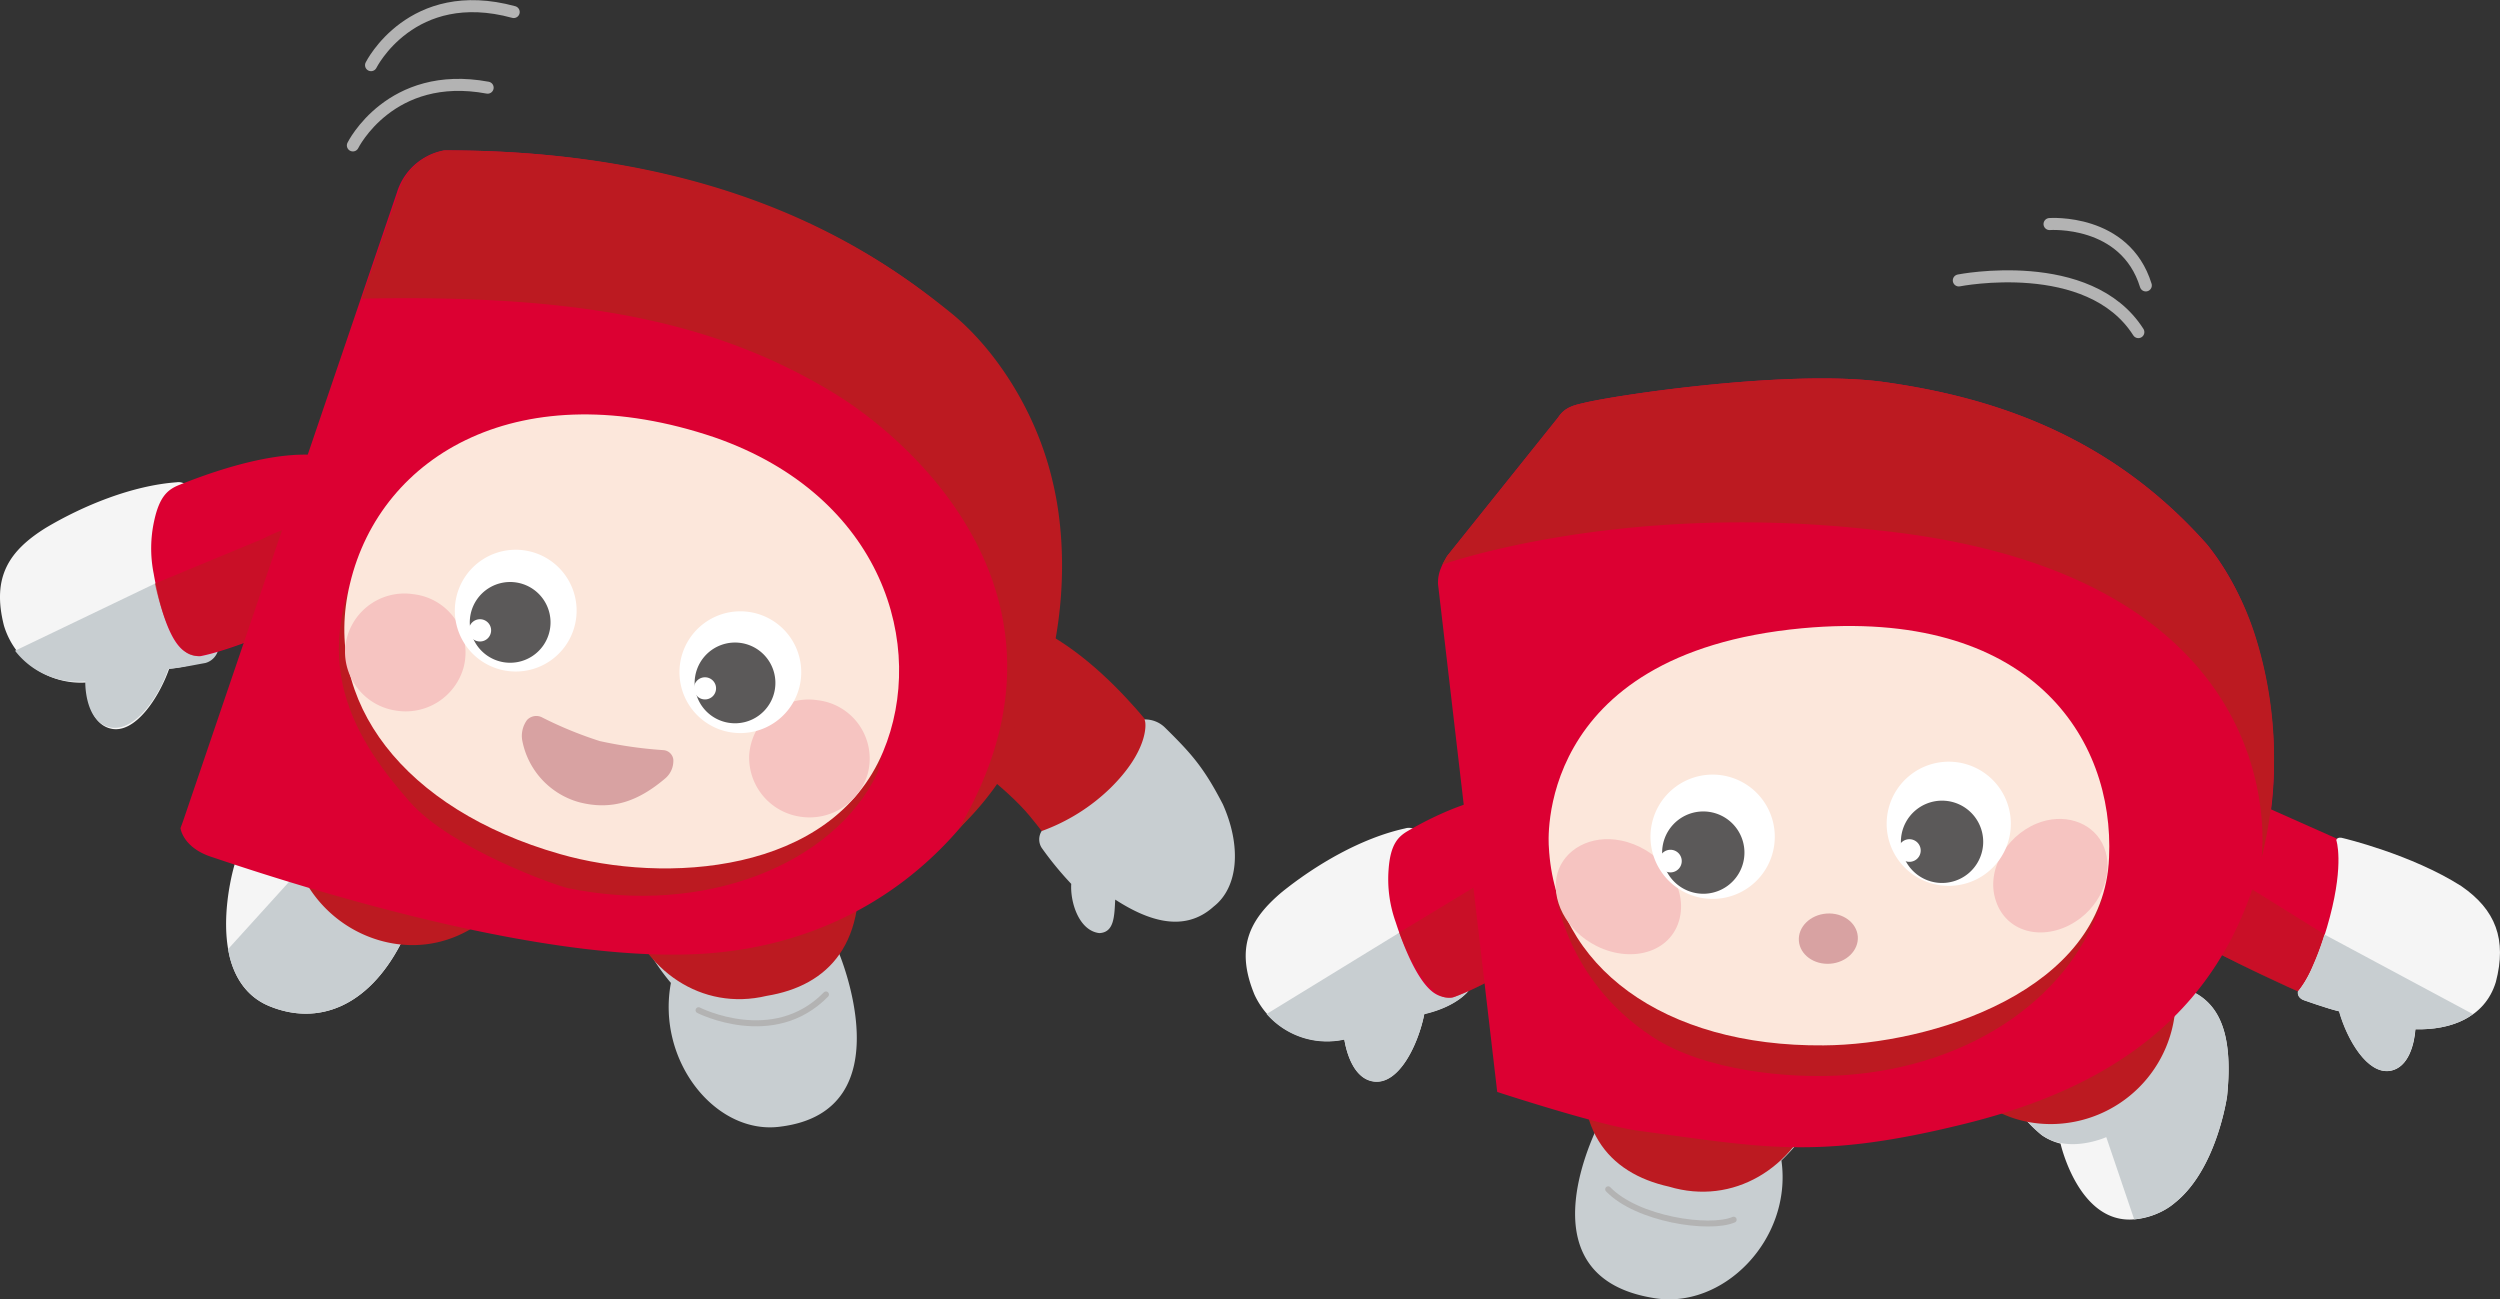 <svg xmlns="http://www.w3.org/2000/svg" viewBox="0 0 415.52 215.95"><rect x="0" y="0" width="415.52" height="215.95" fill="#333333" stroke="none"/><defs><style>.cls-1,.cls-13,.cls-7{fill:none;stroke:#b3b3b3;stroke-linecap:round;stroke-miterlimit:10;}.cls-1{stroke-width:2px;}.cls-2{fill:#f5f5f5;}.cls-3{fill:#c8ced1;}.cls-4{fill:#dc0032;}.cls-5,.cls-6{fill:#bc1a21;}.cls-5{opacity:0.6;}.cls-8{fill:#fce7db;}.cls-9{fill:#f6c4c1;}.cls-10{fill:#fff;}.cls-11{fill:#5b5959;}.cls-12{fill:#d8a2a2;}.cls-13{stroke-width:0.99px;}</style></defs><g id="レイヤー_2" data-name="レイヤー 2"><g id="デンまる右"><path class="cls-1" d="M58.65,24.17s6.22-12.61,22.4-9.6"/><path class="cls-1" d="M61.67,10.83S68.37-2.65,85.38,2"/><path id="パス_86" data-name="パス 86" class="cls-2" d="M31.61,81.47c4.1,8.87,4.32,26.9,4.32,26.9s-2.23,2.3-7.81,2.77c-1.69,4.83-5.74,11-9.79,9.94-3.18-.8-3.9-5-3.93-7.65A13.33,13.33,0,0,1,.66,104c-2.07-8.12.86-12.46,6.92-16.25C13.87,84,22,80.7,29.34,80.16A2.08,2.08,0,0,1,31.61,81.47Z"/><path id="パス_86-2" data-name="パス 86" class="cls-3" d="M33,93.52l3.22,12.91a3,3,0,0,1-2.1,3.77c-1.53.26-3.69.75-6.15,1-1.64,4.85-5.74,10.64-9.8,9.67-3.2-.76-4-5-4-7.61A13.25,13.25,0,0,1,2.5,108.16Z"/><path id="パス_67" data-name="パス 67" class="cls-4" d="M25.65,86.46c.9-4.09,2.36-5.14,4.14-5.86,6-2.39,21.84-8.21,29.29-2.81,5,3.77,9.73,13,7.56,15.13-5.79,5.59-25.13,14.5-33.26,16.13a2.31,2.31,0,0,1-.56,0,4.58,4.58,0,0,1-3-1.56c-1.91-2.11-3.37-6.92-4.28-12.17A21.33,21.33,0,0,1,25.65,86.46Z"/><path id="パス_68" data-name="パス 68" class="cls-5" d="M25.74,97c1.79,8.19,4.47,11.4,6,11.84a2.87,2.87,0,0,0,1.61.09,63.08,63.08,0,0,0,8.84-2.77c9.39-3.65,23.39-10,27.19-13.62,0,0,.11-4.46-8.69-6.62-6.9-1.69-17,3.63-17,3.63Z"/><path id="パス_37" data-name="パス 37" class="cls-2" d="M44.85,167.26c8,3.25,16.27.07,21.7-10.28,4.89-9.35,1.78-20.35-6.52-23.64a15.81,15.81,0,0,0-21.1,10.57S33.36,162.57,44.85,167.26Z"/><path id="パス_37-2" data-name="パス 37" class="cls-3" d="M44.85,167.26c8,3.25,16.27.07,21.7-10.28,4.89-9.35-6.52-23.64-6.52-23.64l-22.11,24.4S38.63,164.83,44.85,167.26Z"/><path id="パス_39" data-name="パス 39" class="cls-6" d="M88,142.24c3.9-10.83,2.91-24.57-5.5-27.42-10.82-3.67-30.22,4.44-33.52,15.47a20.8,20.8,0,0,0,13.84,25.93c10.94,3.3,21.28-3.16,25.18-14"/><path id="パス_37-2-2" data-name="パス 37-2" class="cls-3" d="M105.31,151.75s-5.11-19.13,13.33-23c18-3.83,22.94,11.73,22.94,11.73a33.22,33.22,0,0,1,.34,12,22.46,22.46,0,0,1-2.54,5.77s11.25,26.36-9.63,29c-10.69,1.5-20.68-10.83-18.24-23.88a34.87,34.87,0,0,1-2.57-3.44A27.25,27.25,0,0,1,105.31,151.75Z"/><path id="パス_39-2" data-name="パス 39-2" class="cls-6" d="M103.64,150.52c3.2,10.74,12.93,17.59,23.79,15h0c10.23-1.67,17.12-8.7,14.91-24.45-2.61-10.91-21.08-19.86-31.84-16.89-8.35,2.31-10.07,15.61-6.86,26.36"/><path id="パス_47-2" data-name="パス 47-2" class="cls-4" d="M30,137.64c0,.05.41,3.32,5.35,4.85,20.54,6.94,57.16,17.7,81.93,16S162.48,141.91,172,116c10.7-29.34-.25-52.26-14.16-64C144.49,40.64,118,24.84,73.77,25a10.13,10.13,0,0,0-7.8,7L30.42,136.5Z"/><path class="cls-6" d="M159.36,137.71c16.69-15.85,19.59-41.59,15.52-58-2.81-11.79-9.79-22.06-16.93-27.79C145.21,41.67,121,25,73.93,25a9.94,9.94,0,0,0-7.3,5.78c-.08.16-6.45,18.69-6.51,18.86,35.21-.71,58.22,3.4,78.38,15.64C151.86,73.38,181.68,99.84,159.36,137.71Z"/><path class="cls-7" d="M116.11,167.91s12.44,6.33,21.17-2.62"/><path id="パス_48-2" data-name="パス 48-2" class="cls-6" d="M145.82,128.51c-7.28,15.23-28.84,23.78-51.47,19.1-1.73-.36-19.38-6.51-26.28-14.38-10-11.37-18-25.12-4.94-46.22,9.18-12,37.83-18.61,60-5.42C155,100.6,145.82,128.51,145.82,128.51Z"/><path id="パス_48-2-2" data-name="パス 48-2" class="cls-8" d="M58.16,97.05c-4.75,19.5,9,37.49,34.87,44.89,17.35,5,45.17,3.46,53.75-17,7.33-17.5,0-42.5-28-52.24C86.75,61.85,63.29,75.4,58.16,97.05"/><path id="パス_54-2" data-name="パス 54-2" class="cls-9" d="M124.52,125.55h0a9.93,9.93,0,0,0,8.36,10.17,10.06,10.06,0,0,0,11.36-7.19,9.77,9.77,0,0,0-8.36-12.15,9.89,9.89,0,0,0-11.36,9.16"/><path id="パス_59-2" data-name="パス 59-2" class="cls-10" d="M119.55,121.22a10.13,10.13,0,0,0,13-6h0a10.12,10.12,0,1,0-13,6"/><path id="パス_60-2" data-name="パス 60-2" class="cls-11" d="M119.87,119.81h0a6.71,6.71,0,1,0-4-8.62,6.7,6.7,0,0,0,4,8.62"/><path id="パス_62-2" data-name="パス 62-2" class="cls-10" d="M116.42,116.09h0a1.84,1.84,0,1,0-.92-2.44,1.85,1.85,0,0,0,.92,2.44"/><path id="パス_151" data-name="パス 151" class="cls-12" d="M99.68,123.17a64.88,64.88,0,0,1-9.5-3.89,2.1,2.1,0,0,0-2.59.4,4.48,4.48,0,0,0-.81,3.27,13.22,13.22,0,0,0,9.53,10.4c5.36,1.36,9.71-.1,14.29-4a3.82,3.82,0,0,0,1.31-3.14,1.79,1.79,0,0,0-1.63-1.53,71.59,71.59,0,0,1-10.6-1.51"/><path id="パス_54-2-2" data-name="パス 54-2" class="cls-9" d="M57.35,107.93h0a9.9,9.9,0,0,0,8.36,10.16,10,10,0,0,0,11.35-7.18,9.76,9.76,0,0,0-8.35-12.15,9.89,9.89,0,0,0-11.36,9.16"/><path id="パス_57-2" data-name="パス 57-2" class="cls-10" d="M83.56,111.38h0a10.12,10.12,0,1,0-7.74-12,10.12,10.12,0,0,0,7.74,12"/><path id="パス_58-2" data-name="パス 58-2" class="cls-11" d="M83.36,110h0a6.71,6.71,0,1,0-5.12-8,6.71,6.71,0,0,0,5.12,8"/><path id="パス_61-2" data-name="パス 61-2" class="cls-10" d="M79.27,106.55h0A1.85,1.85,0,1,0,78,104.26a1.85,1.85,0,0,0,1.25,2.29"/><path id="パス_86-3" data-name="パス 86" class="cls-2" d="M236,138.67c5.3,8.2,8.06,26,8.06,26s-1.88,2.59-7.33,3.85c-1,5-4.14,11.65-8.29,11.22-3.27-.34-4.58-4.45-5-7a13.31,13.31,0,0,1-14.93-7.41c-3.2-7.75-.91-12.46,4.55-17.06,5.71-4.6,13.25-9,20.48-10.58A2.1,2.1,0,0,1,236,138.67Z"/><path id="パス_86-4" data-name="パス 86" class="cls-3" d="M239.58,150.72l4.48,14s-1.88,2.59-7.33,3.85c-1,5-4.14,11.65-8.29,11.22-3.27-.34-4.58-4.45-5-7a13.32,13.32,0,0,1-12.92-4.25Z"/><path id="パス_67-2" data-name="パス 67" class="cls-4" d="M230.8,144.46c.31-4.18,1.6-5.43,3.27-6.39,5.55-3.21,19.06-10,29.62-3.73,5.54,3,10.45,8.34,8.6,10.72-5,6.35-22.84,17.9-30.66,20.66a1.79,1.79,0,0,1-.54.1,4.56,4.56,0,0,1-3.17-1.12c-2.18-1.82-4.31-6.38-5.95-11.45A21.19,21.19,0,0,1,230.8,144.46Z"/><path id="パス_68-2" data-name="パス 68" class="cls-5" d="M232.56,155c3,7.82,6.15,10.59,7.75,10.79a2.91,2.91,0,0,0,1.61-.16,62.29,62.29,0,0,0,8.31-4.07c8.73-5,20.26-13.42,23.48-17.55,0,0-1-5.58-10.41-4.07a44.91,44.91,0,0,0-14.13,5Z"/><path id="パス_67-3" data-name="パス 67" class="cls-4" d="M351.62,148.07c-4-2.71-6.36-14.35-1.41-17.56,6.07-4.74,22.72,2,22.72,2l19.7,8.76s-1.11,26.58-7.88,24.75C384.75,166.05,356.68,153.65,351.62,148.07Z"/><path id="パス_68-3" data-name="パス 68" class="cls-5" d="M369.48,144.82c.25,3.4-2.33,12.74-2.33,12.74,6.65,3.69,14.81,7.24,14.81,7.24s3.33-2.41,4.42-9.48Z"/><path id="パス_67-4" data-name="パス 67" class="cls-6" d="M178.22,143.53c5.82,5.1,18.26-15.75,18.26-15.75s-11.51-18.16-25.56-24c-1.81-1.54,1.08,16.39-6.13,25.74,8.55,7.08,7,8.33,13.43,14"/><path id="パス_86-5" data-name="パス 86" class="cls-3" d="M190.23,119.58a4.7,4.7,0,0,1,3.39,1.34c4.44,4.37,6.49,6.68,9.63,12.76,3.13,7,2.57,13.81-1.53,17-5,4.52-11.17,2.2-16.36-1.16-.15,2.66-.12,5.46-2.64,5.57-3.37-.39-4.86-5.1-4.67-8.18a55.07,55.07,0,0,1-4.92-6,2.6,2.6,0,0,1,0-2.78A32,32,0,0,0,184.54,131c6.17-6.06,6-10.51,5.75-11.22Z"/><path id="パス_86-6" data-name="パス 86" class="cls-2" d="M409.09,147.28c5.72,3.93,7.59,8.87,5.74,15.94-1.86,6.08-7.75,8-13.36,7.85-.18,2.42-1.11,6.34-4.14,6.9-3.84.69-7.24-5.27-8.53-9.88-2-.47-5.77-1.82-5.77-1.82-1.31-.43-1.07-1.47-1.07-1.47s2.75-2.83,5.29-12.42c2.37-9,1.06-12.75,1.06-12.75s.11-.65,1.22-.3C389.53,139.33,400.81,142,409.09,147.28Z"/><path id="パス_86-7" data-name="パス 86" class="cls-3" d="M411,168.54s-3,2.71-9.57,2.53c-.18,2.42-1.11,6.34-4.14,6.9-3.84.69-7.24-5.27-8.53-9.88-2-.47-5.77-1.82-5.77-1.82-1.31-.43-1.07-1.47-1.07-1.47a15.85,15.85,0,0,0,2.5-4.29,44.55,44.55,0,0,0,1.92-5.19Z"/><path id="パス_37-3" data-name="パス 37" class="cls-2" d="M354.72,202.67c-9.24.8-12.24-12.59-12.24-12.59a9.46,9.46,0,0,1-3.15-1.43,29.76,29.76,0,0,1-2.32-2.19s-5.39-4.81-1-11.71c8-12.68,21.32-11.71,25.47-10.86,7.16,1.46,9.82,7.23,8.67,18.41C370.11,182.3,367.45,201.57,354.72,202.67Z"/><path id="パス_37-4" data-name="パス 37" class="cls-3" d="M354.72,202.67,350.08,189s-6.32,2.86-10.75-.37a17,17,0,0,1-2.32-2.19s-4.4-4.71,0-11.6c8-12.69,20.32-11.82,24.47-11,7.16,1.46,9.82,7.23,8.67,18.41,0,0-1.65,12-8.59,17.58C358.94,202.3,354.72,202.67,354.72,202.67Z"/><path id="パス_39-2-2" data-name="パス 39" class="cls-6" d="M320.81,166.05c-.54-11.5,4.44-24.34,13.32-24.59,11.42-.32,27.57,13.14,27.49,24.65a20.81,20.81,0,0,1-20.86,20.72c-11.43-.07-19.41-9.29-19.95-20.78"/><path id="パス_37-2-3" data-name="パス 37-2" class="cls-3" d="M304.11,181.68s7.47-26.53-15.87-31.89c-19.1-4.38-23.49,18.57-23.49,18.57a35.08,35.08,0,0,0-1.13,12c.3,2.49,2.41,5.9,2.41,5.9s-13.91,25.7,8.68,29.46c11.57,2.1,23.23-9.66,21.38-22.83a36.21,36.21,0,0,0,3-3.29A41.26,41.26,0,0,0,304.11,181.68Z"/><path id="パス_39-2-3" data-name="パス 39-2" class="cls-6" d="M302,183.61c-3.81,10.54-13.91,16.83-24.6,13.62h0c-10.12-2.25-16.6-9.65-13.51-25.26,3.23-10.74,22.17-18.64,32.74-15.06,8.21,2.77,9.18,16.15,5.37,26.7"/><path id="パス_47-2-2" data-name="パス 47-2" class="cls-4" d="M272,187.9c21,2.8,30,4.92,54.1-1,26.28-6.39,45.92-20,51.08-50.39,2.1-12.31.36-32.78-10.33-46C350.71,72.3,331.14,66,313,63.48c-15.42-2.11-44.06,2.12-49.73,3.49-1.39.34-3.11.6-4.26,2.37l-18.5,23.1s-.73,1.23-1,1.94a6.25,6.25,0,0,0-.5,2.69l9.84,84.42S265.24,186.86,272,187.9Z"/><path id="パス_47-2-3" data-name="パス 47-2" class="cls-6" d="M375.88,142.57a67.35,67.35,0,0,0-1-36.77,48.08,48.08,0,0,0-8.05-15.26C350.71,72.3,331.14,66,313,63.48c-15.42-2.11-44.06,2.12-49.73,3.49-1.39.34-3.11.6-4.26,2.37l-18.5,23.1-.78,1.4s29.66-10.62,72.08-5.73C382.44,95.37,375.88,142.57,375.88,142.57Z"/><path class="cls-13" d="M267.29,197.67c4.82,5,16.85,6.77,20.86,5.05"/><path id="パス_48-2-3" data-name="パス 48-2" class="cls-6" d="M349.53,149c-4.6,16-21.26,28.3-43.25,29.72-8.73.56-22.84-.64-31.61-6.37-14.86-9.72-16.15-24.52-16.15-24.52Z"/><path id="パス_48-2-4" data-name="パス 48-2" class="cls-8" d="M257.43,140.75c1,19.91,19.09,33.23,45.68,33,17.83-.12,46.58-9,47.43-31.21.93-19.86-13.06-41.63-51-38.12C254.52,108.62,257.43,140.75,257.43,140.75Z"/><path id="パス_54-2-3" data-name="パス 54-2" class="cls-9" d="M331.89,150.18h0c2.16,5.43,8.89,6.29,13.94,2.39,4.22-3.27,5.52-8.69,3.57-12.43-1.86-3.57-6.46-5.08-10.91-3.25-5.23,2.16-8.64,8.15-6.6,13.28"/><path id="パス_54-2-4" data-name="パス 54-2" class="cls-9" d="M279.29,152.07h0c-1,6-7.78,8.21-13.9,5.18-5.12-2.54-7.71-7.86-6.54-12.08,1.12-4,5.54-6.49,10.57-5.47,5.92,1.19,10.82,6.7,9.87,12.37"/><path id="パス_57-2-2" data-name="パス 57-2" class="cls-10" d="M285.21,149.39h0a10.33,10.33,0,1,0-10.87-9.75,10.33,10.33,0,0,0,10.87,9.75"/><path id="パス_58-2-2" data-name="パス 58-2" class="cls-11" d="M283.47,148.54h0a6.84,6.84,0,1,0-7.2-6.47,6.85,6.85,0,0,0,7.2,6.47"/><path id="パス_61-2-2" data-name="パス 61-2" class="cls-10" d="M277.62,145h0a1.88,1.88,0,1,0-1.86-1.91,1.89,1.89,0,0,0,1.86,1.91"/><path id="パス_59-2-2" data-name="パス 59-2" class="cls-10" d="M323,147.2a10.32,10.32,0,0,0,11.18-9.39h0A10.32,10.32,0,1,0,323,147.2"/><path id="パス_60-2-2" data-name="パス 60-2" class="cls-11" d="M322.19,146.73h0a6.84,6.84,0,1,0-6.22-7.41,6.85,6.85,0,0,0,6.22,7.41"/><path id="パス_62-2-2" data-name="パス 62-2" class="cls-10" d="M317.06,143.22h0a1.88,1.88,0,1,0-1.56-2.15,1.88,1.88,0,0,0,1.56,2.15"/><ellipse class="cls-12" cx="303.88" cy="156.02" rx="4.91" ry="4.18" transform="translate(-10.63 22.72) rotate(-4.21)"/><path class="cls-1" d="M340.65,37.24s12.57-.92,16,10.2"/><path class="cls-1" d="M325.57,46.61s21.65-4.28,29.84,8.59"/></g></g></svg>
